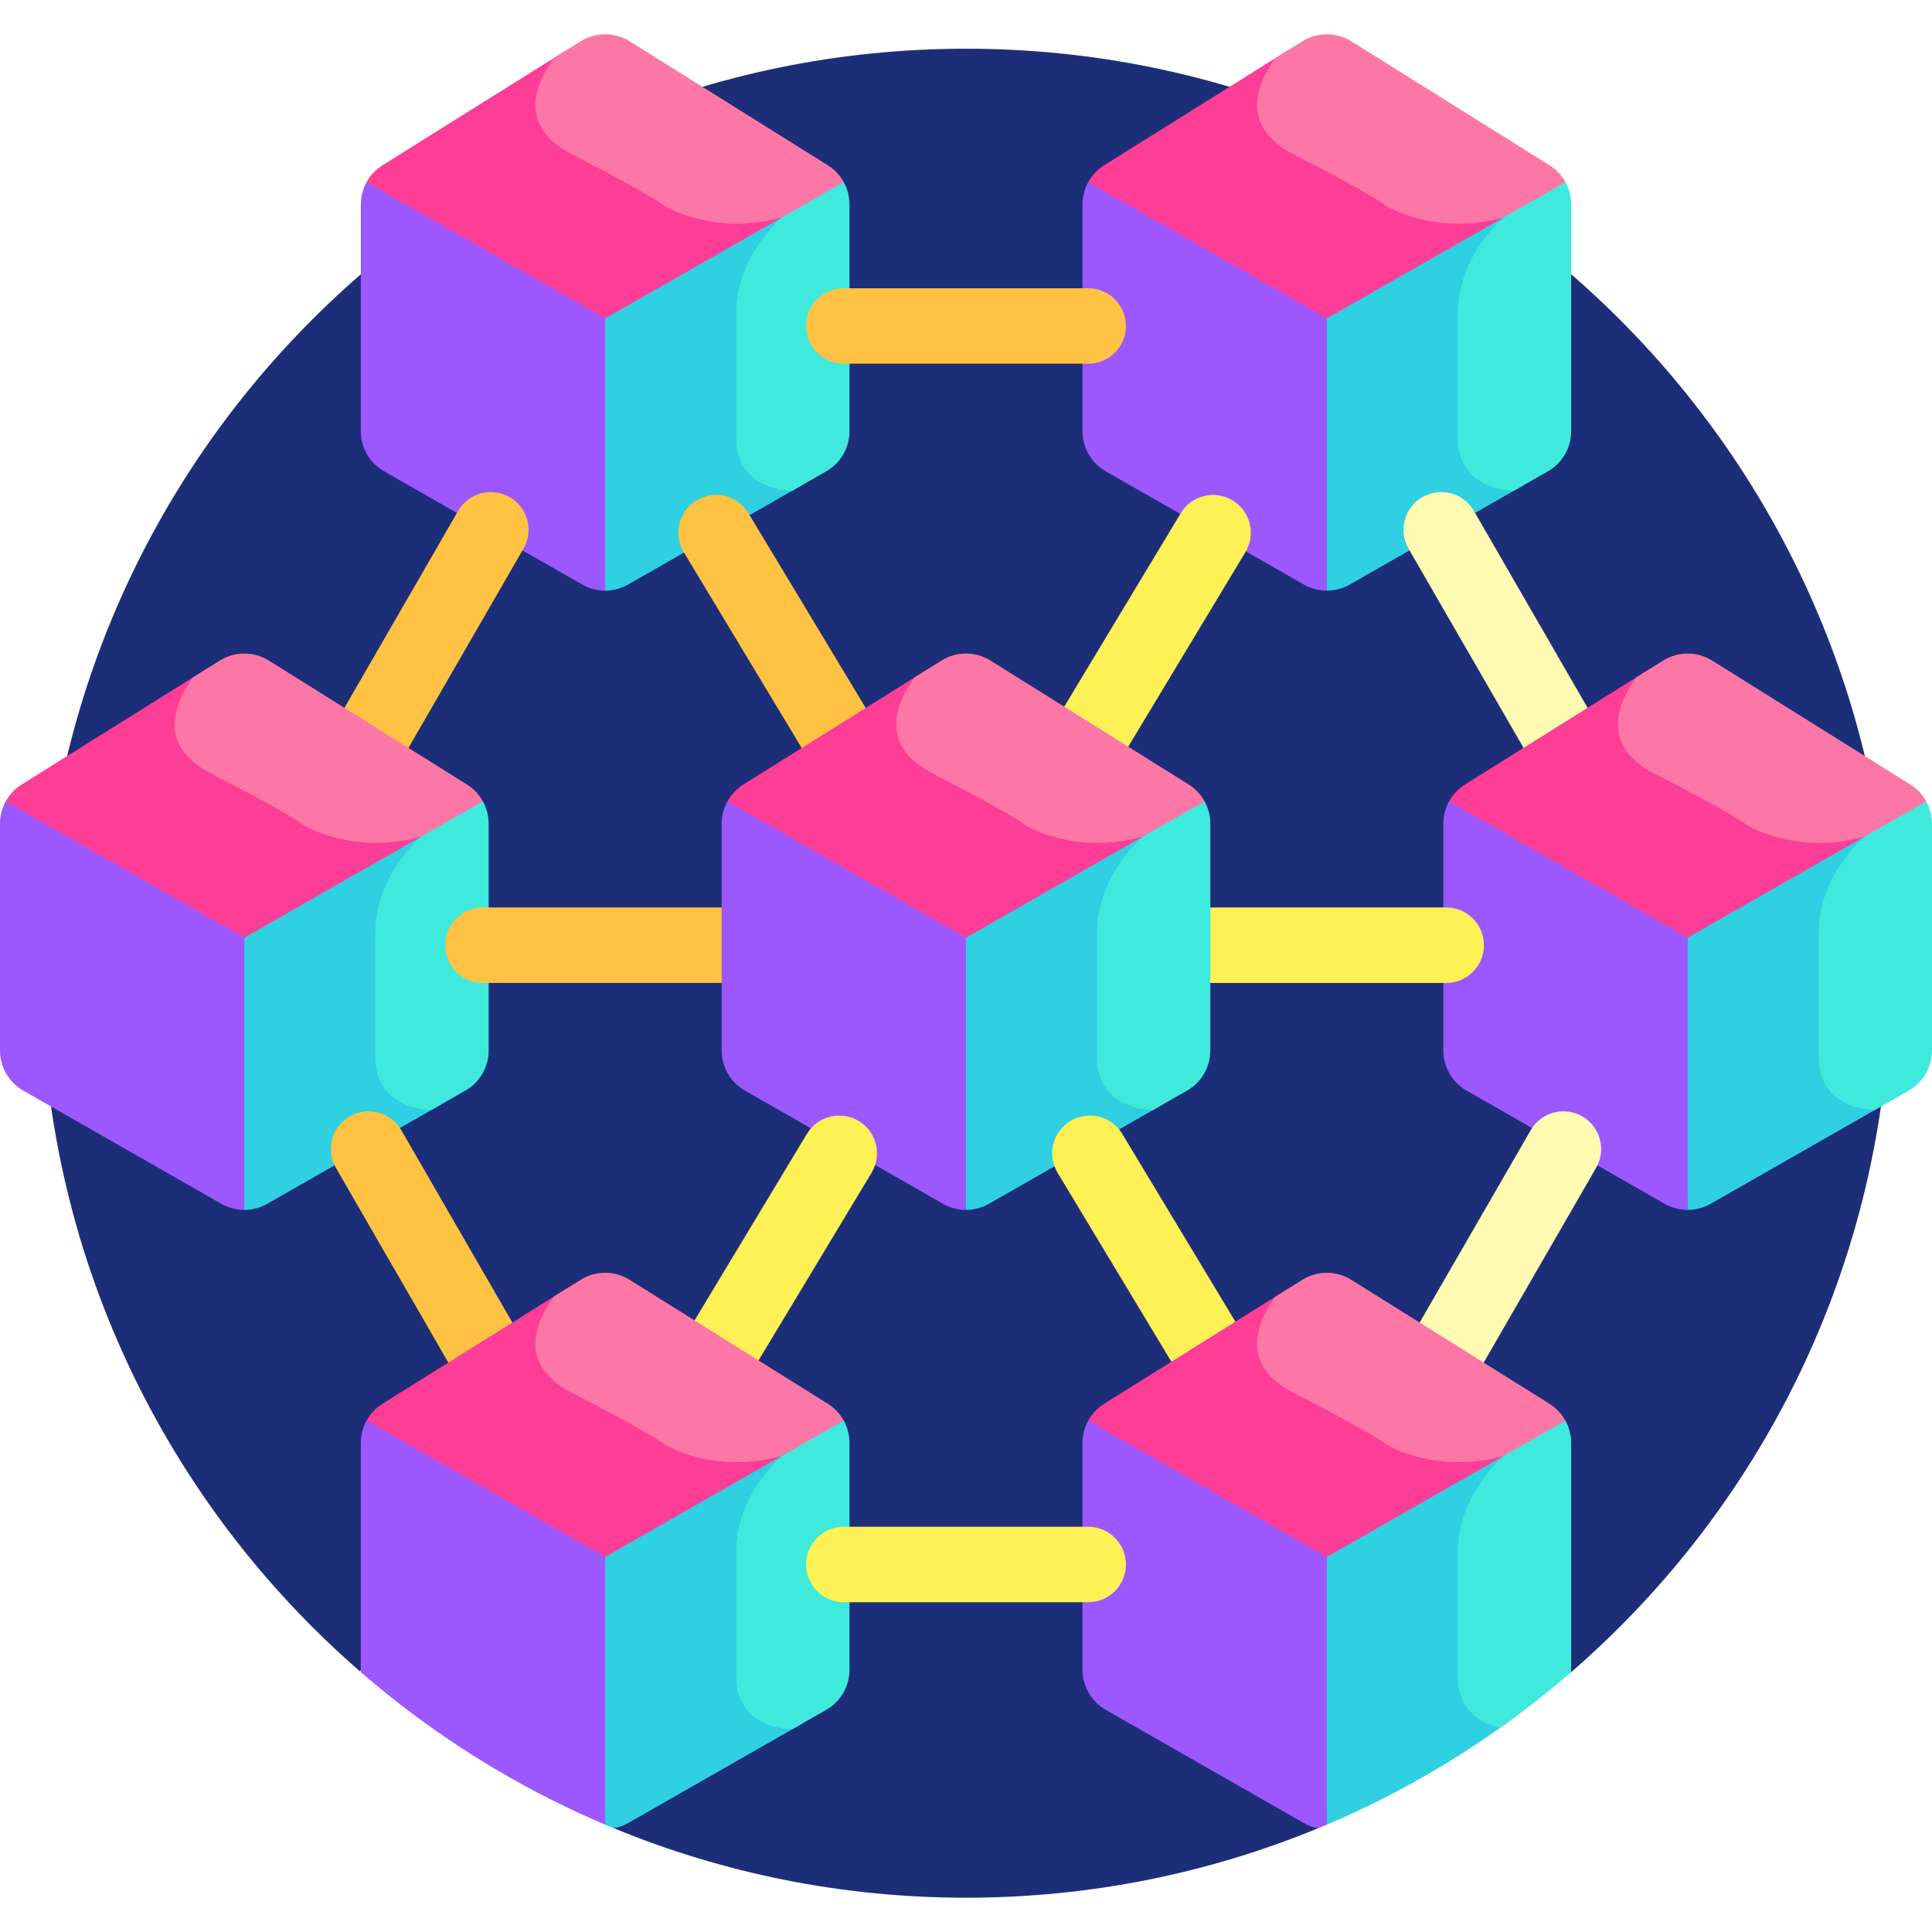 <svg id="Layer_1" enable-background="new 0 0 512 512" height="512" viewBox="0 0 512 512" width="512" xmlns="http://www.w3.org/2000/svg"><g><g><path d="m95.427 442.961.198-.464 67.059 42.002c28.764 11.859 60.272 18.416 93.316 18.416 33.043 0 64.55-6.557 93.313-18.415l67.017-41.325c51.864-44.924 84.672-111.262 84.672-185.263 0-135.311-109.691-245.002-245.002-245.002s-245.002 109.693-245.002 245.004c0 73.884 32.707 140.127 84.429 185.047z" fill="#1d2e79"/></g><path d="m216.939 51.938c-9.122 5.06-18.597 6.846-28.169 5.311-6.623-1.063-11-3.442-11.657-3.816-.9-.729-5.265-3.8-24.78-13.832-5.364-2.758-8.346-6.248-8.861-10.374-.777-6.212 4.002-12.702 7.189-16.265l-26.617 16.648-22.664 14.176c-1.809 1.131-3.255 2.694-4.247 4.507l63.243 38.092 62.517-37.655c-2.018 1.053-4.028 2.139-5.954 3.208z" fill="#fe3d97"/><path d="m219.37 43.786-52.499-32.837c-3.974-2.486-9.018-2.486-12.993 0l-7.124 4.456c-5.022 6.941-9.584 18.088 4.893 25.53 22.371 11.5 24.602 13.731 24.602 13.731s14.145 8.558 32.915 2.333l14.453-8.705c-.991-1.814-2.438-3.377-4.247-4.508z" fill="#fd77a6"/><path d="m200.119 124.998c-2.221-2.038-3.494-5.087-3.494-8.366v-33.716c0-14.336 11.512-24.091 11.628-24.188l.406-.339.365-1.803-50.353 28.773 1.66 71.164c2.112.007 4.226-.528 6.122-1.611l46.244-26.425c-5.4.336-9.684-.832-12.578-3.489z" fill="#2fd0e2"/><path d="m225.125 114.276v-60.103c0-2.103-.541-4.132-1.525-5.916l-16.306 9.318s-12.169 10.091-12.169 25.341v33.716c0 3.563 1.354 7.061 3.979 9.471 2.214 2.033 5.641 3.751 10.882 3.933l8.966-5.123c3.817-2.182 6.173-6.241 6.173-10.637z" fill="#3feadd"/><g><path d="m95.625 54.172v60.105c.001 4.396 2.356 8.455 6.173 10.636l52.5 30c1.883 1.076 3.98 1.614 6.078 1.614v-72.142l-63.226-36.128c-.984 1.783-1.525 3.812-1.525 5.915z" fill="#9c58fe"/></g><g><path d="m408.19 51.938c-9.122 5.06-18.597 6.846-28.169 5.311-6.623-1.063-11-3.442-11.657-3.816-.9-.729-5.265-3.8-24.78-13.832-5.364-2.758-8.346-6.248-8.861-10.375-.777-6.211 4.002-12.702 7.189-16.265l-26.618 16.649-22.664 14.176c-1.809 1.131-3.255 2.694-4.247 4.507l63.243 38.092 62.517-37.655c-2.018 1.053-4.028 2.139-5.953 3.208z" fill="#fe3d97"/><path d="m410.62 43.786-52.499-32.837c-3.974-2.486-9.018-2.486-12.993 0l-7.124 4.456c-5.022 6.941-9.584 18.088 4.893 25.53 22.371 11.5 24.602 13.731 24.602 13.731s14.145 8.558 32.915 2.333l14.453-8.705c-.991-1.814-2.438-3.377-4.247-4.508z" fill="#fd77a6"/><path d="m391.369 124.998c-2.221-2.038-3.494-5.087-3.494-8.366v-33.716c0-14.336 11.512-24.091 11.628-24.188l.406-.339.365-1.803-50.353 28.773 1.66 71.164c2.112.007 4.226-.528 6.122-1.611l46.244-26.425c-5.4.336-9.684-.832-12.578-3.489z" fill="#2fd0e2"/><path d="m416.375 114.276v-60.103c0-2.103-.541-4.132-1.525-5.916l-16.306 9.318s-12.169 10.091-12.169 25.341v33.716c0 3.563 1.354 7.061 3.979 9.471 2.214 2.033 5.641 3.751 10.882 3.933l8.966-5.123c3.817-2.182 6.173-6.241 6.173-10.637z" fill="#3feadd"/><g><path d="m286.875 54.172v60.105c0 4.396 2.356 8.455 6.173 10.636l52.5 30c1.883 1.076 3.98 1.614 6.078 1.614v-72.142l-63.226-36.128c-.984 1.783-1.525 3.812-1.525 5.915z" fill="#9c58fe"/></g></g><g><path d="m222.419 205.355c-3.392 0-6.698-1.725-8.576-4.842l-32.639-54.187c-2.85-4.731-1.324-10.876 3.407-13.726 4.73-2.851 10.875-1.325 13.726 3.406l32.639 54.187c2.85 4.731 1.324 10.876-3.407 13.726-1.614.973-3.394 1.436-5.15 1.436z" fill="#ffc242"/></g><g><path d="m288.828 205.355c-1.757 0-3.535-.463-5.149-1.436-4.731-2.85-6.257-8.995-3.407-13.726l32.639-54.187c2.85-4.731 8.996-6.256 13.726-3.406 4.731 2.85 6.257 8.995 3.407 13.726l-32.639 54.187c-1.879 3.117-5.185 4.842-8.577 4.842z" fill="#fef156"/></g><g><path d="m97.681 206.482c-1.696 0-3.415-.432-4.99-1.341-4.783-2.761-6.422-8.877-3.66-13.66l32.379-56.081c2.762-4.783 8.875-6.421 13.66-3.66 4.783 2.761 6.422 8.878 3.66 13.66l-32.379 56.081c-1.853 3.208-5.214 5.001-8.67 5.001z" fill="#ffc242"/></g><g><path d="m414.326 206.482c-3.457 0-6.817-1.794-8.67-5.001l-32.378-56.081c-2.762-4.783-1.123-10.899 3.66-13.66 4.786-2.762 10.898-1.122 13.66 3.66l32.378 56.081c2.762 4.783 1.123 10.899-3.66 13.66-1.575.909-3.294 1.341-4.99 1.341z" fill="#fffbb3"/></g><g><path d="m503.815 216.048c-9.122 5.06-18.597 6.846-28.169 5.311-6.623-1.063-11-3.442-11.657-3.816-.9-.729-5.265-3.8-24.78-13.831-5.364-2.758-8.346-6.248-8.861-10.374-.777-6.212 4.002-12.702 7.189-16.265l-26.616 16.648-22.665 14.176c-1.809 1.131-3.255 2.694-4.247 4.507l63.243 38.092 62.517-37.655c-2.019 1.052-4.029 2.139-5.954 3.207z" fill="#fe3d97"/><path d="m506.245 207.896-52.499-32.837c-3.974-2.486-9.018-2.486-12.993 0l-7.124 4.456c-5.022 6.941-9.584 18.088 4.893 25.53 22.371 11.5 24.602 13.731 24.602 13.731s14.145 8.558 32.915 2.333l14.453-8.705c-.991-1.813-2.438-3.376-4.247-4.508z" fill="#fd77a6"/><path d="m486.994 289.108c-2.221-2.038-3.494-5.087-3.494-8.366v-33.716c0-14.336 11.512-24.091 11.628-24.188l.406-.339.365-1.803-50.353 28.773 1.66 71.164c2.112.008 4.226-.528 6.122-1.611l46.244-26.425c-5.4.337-9.684-.832-12.578-3.489z" fill="#2fd0e2"/><path d="m512 278.386v-60.103c0-2.103-.541-4.132-1.525-5.916l-16.306 9.318s-12.169 10.091-12.169 25.341v33.716c0 3.563 1.354 7.061 3.979 9.471 2.214 2.033 5.641 3.751 10.882 3.933l8.966-5.123c3.817-2.181 6.173-6.241 6.173-10.637z" fill="#3feadd"/><g><path d="m382.5 218.282v60.105c0 4.396 2.356 8.455 6.173 10.636l52.5 30c1.883 1.076 3.98 1.614 6.078 1.614v-72.141l-63.225-36.129c-.985 1.784-1.526 3.812-1.526 5.915z" fill="#9c58fe"/></g></g><g><path d="m121.314 216.048c-9.122 5.06-18.597 6.846-28.169 5.311-6.623-1.063-11-3.442-11.657-3.816-.9-.729-5.265-3.8-24.78-13.831-5.364-2.758-8.346-6.248-8.861-10.374-.777-6.212 4.002-12.702 7.189-16.265l-26.617 16.647-22.664 14.176c-1.809 1.131-3.255 2.694-4.247 4.507l63.243 38.092 62.517-37.655c-2.018 1.053-4.028 2.14-5.954 3.208z" fill="#fe3d97"/><path d="m123.745 207.896-52.499-32.837c-3.974-2.486-9.019-2.486-12.993 0l-7.124 4.456c-5.022 6.941-9.584 18.088 4.893 25.53 22.371 11.5 24.602 13.731 24.602 13.731s14.145 8.558 32.915 2.333l14.453-8.705c-.991-1.813-2.438-3.376-4.247-4.508z" fill="#fd77a6"/><path d="m104.494 289.108c-2.221-2.038-3.494-5.087-3.494-8.366v-33.716c0-14.336 11.512-24.091 11.628-24.188l.406-.339.364-1.803-50.353 28.773 1.66 71.164c2.112.008 4.226-.528 6.122-1.611l46.244-26.425c-5.399.337-9.683-.832-12.577-3.489z" fill="#2fd0e2"/><path d="m129.5 278.386v-60.103c0-2.103-.541-4.132-1.525-5.916l-16.306 9.318s-12.169 10.091-12.169 25.341v33.716c0 3.563 1.354 7.061 3.979 9.471 2.214 2.033 5.641 3.751 10.882 3.933l8.966-5.123c3.817-2.181 6.173-6.241 6.173-10.637z" fill="#3feadd"/><g><path d="m0 218.282v60.105c.001 4.396 2.356 8.455 6.173 10.636l52.5 30c1.883 1.076 3.98 1.614 6.078 1.614v-72.141l-63.226-36.129c-.984 1.784-1.525 3.812-1.525 5.915z" fill="#9c58fe"/></g></g><g><path d="m191.25 260.496h-63.258c-5.522 0-10-4.478-10-10 0-5.523 4.478-10 10-10h63.258c5.523 0 10 4.477 10 10 0 5.522-4.477 10-10 10z" fill="#ffc242"/></g><g><path d="m383.254 260.496h-63.258c-5.522 0-10-4.478-10-10 0-5.523 4.478-10 10-10h63.258c5.522 0 10 4.477 10 10 0 5.522-4.478 10-10 10z" fill="#fef156"/></g><g><path d="m312.565 216.048c-9.122 5.06-18.597 6.846-28.169 5.311-6.623-1.063-11-3.442-11.657-3.816-.9-.729-5.265-3.8-24.78-13.831-5.364-2.758-8.346-6.248-8.861-10.374-.777-6.212 4.002-12.702 7.189-16.265l-26.616 16.648-22.665 14.176c-1.809 1.131-3.255 2.694-4.247 4.507l63.241 38.092 62.517-37.655c-2.017 1.052-4.027 2.139-5.952 3.207z" fill="#fe3d97"/><path d="m314.995 207.896-52.499-32.837c-3.974-2.486-9.018-2.486-12.993 0l-7.124 4.456c-5.022 6.941-9.584 18.088 4.893 25.53 22.371 11.5 24.602 13.731 24.602 13.731s14.145 8.558 32.915 2.333l14.453-8.705c-.991-1.813-2.438-3.376-4.247-4.508z" fill="#fd77a6"/><path d="m295.744 289.108c-2.221-2.038-3.494-5.087-3.494-8.366v-33.716c0-14.336 11.512-24.091 11.628-24.188l.406-.339.365-1.803-50.353 28.773 1.66 71.164c2.112.008 4.226-.528 6.122-1.611l46.244-26.425c-5.4.337-9.684-.832-12.578-3.489z" fill="#2fd0e2"/><path d="m320.75 278.386v-60.103c0-2.103-.541-4.132-1.525-5.916l-16.306 9.318s-12.169 10.091-12.169 25.341v33.716c0 3.563 1.354 7.061 3.979 9.471 2.214 2.033 5.641 3.751 10.882 3.933l8.966-5.123c3.817-2.181 6.173-6.241 6.173-10.637z" fill="#3feadd"/><g><path d="m191.25 218.282v60.105c.001 4.396 2.356 8.455 6.173 10.636l52.5 30c1.883 1.076 3.98 1.614 6.078 1.614v-72.141l-63.225-36.129c-.985 1.784-1.526 3.812-1.526 5.915z" fill="#9c58fe"/></g></g><g><path d="m321.486 369.827c-3.392 0-6.698-1.725-8.576-4.842l-32.639-54.186c-2.85-4.731-1.324-10.877 3.406-13.727 4.734-2.848 10.875-1.324 13.727 3.406l32.639 54.187c2.85 4.731 1.324 10.877-3.406 13.727-1.615.971-3.394 1.435-5.151 1.435z" fill="#fef156"/></g><g><path d="m189.761 369.827c-1.757 0-3.535-.463-5.15-1.435-4.73-2.85-6.256-8.995-3.406-13.727l32.639-54.187c2.85-4.731 8.994-6.257 13.727-3.406 4.73 2.85 6.256 8.995 3.406 13.727l-32.639 54.186c-1.878 3.116-5.187 4.842-8.577 4.842z" fill="#fef156"/></g><g><path d="m381.929 370.593c-1.696 0-3.415-.433-4.99-1.342-4.783-2.762-6.422-8.877-3.66-13.66l32.378-56.081c2.76-4.783 8.876-6.423 13.66-3.66 4.783 2.762 6.422 8.877 3.66 13.66l-32.378 56.081c-1.852 3.208-5.214 5.002-8.67 5.002z" fill="#fffbb3"/></g><g><path d="m130.079 370.593c-3.457 0-6.817-1.794-8.67-5.002l-32.379-56.081c-2.762-4.783-1.123-10.898 3.66-13.66 4.784-2.762 10.898-1.121 13.66 3.66l32.379 56.081c2.762 4.783 1.123 10.898-3.66 13.66-1.574.91-3.294 1.342-4.99 1.342z" fill="#ffc242"/></g><g><path d="m288.383 96.385h-64.758c-5.523 0-10-4.477-10-10s4.477-10 10-10h64.758c5.522 0 10 4.477 10 10s-4.478 10-10 10z" fill="#ffc242"/></g><path d="m216.939 380.158c-9.122 5.06-18.597 6.846-28.169 5.311-6.623-1.063-11-3.442-11.657-3.816-.9-.729-5.265-3.8-24.78-13.831-5.364-2.758-8.346-6.248-8.861-10.375-.777-6.211 4.002-12.702 7.189-16.265l-26.616 16.648-22.665 14.176c-1.809 1.131-3.255 2.695-4.247 4.507l63.243 38.092 62.517-37.655c-2.018 1.054-4.028 2.14-5.954 3.208z" fill="#fe3d97"/><path d="m219.37 372.007-52.499-32.837c-3.974-2.486-9.018-2.486-12.993 0l-7.124 4.456c-5.022 6.941-9.584 18.088 4.893 25.53 22.371 11.5 24.602 13.731 24.602 13.731s14.145 8.558 32.915 2.333l14.453-8.705c-.991-1.814-2.438-3.377-4.247-4.508z" fill="#fd77a6"/><path d="m200.119 453.219c-2.221-2.038-3.494-5.087-3.494-8.366v-33.716c0-14.336 11.512-24.091 11.628-24.188l.406-.339.365-1.803-50.353 28.773 1.632 69.938c.789.335 1.587.655 2.381.982 1.305-.25 2.582-.688 3.77-1.367l46.244-26.425c-5.401.336-9.685-.832-12.579-3.489z" fill="#2fd0e2"/><path d="m225.125 442.496v-60.103c0-2.103-.541-4.132-1.525-5.916l-16.306 9.318s-12.169 10.091-12.169 25.341v33.716c0 3.563 1.354 7.061 3.979 9.471 2.214 2.033 5.641 3.751 10.882 3.933l8.966-5.123c3.817-2.181 6.173-6.24 6.173-10.637z" fill="#3feadd"/><g><path d="m95.625 382.393v60.105c0 .229.033.452.045.679 19.191 16.623 40.992 30.311 64.705 40.372v-70.943l-63.225-36.129c-.984 1.784-1.525 3.813-1.525 5.916z" fill="#9c58fe"/></g><path d="m408.19 380.158c-9.122 5.06-18.597 6.846-28.169 5.311-6.623-1.063-11-3.442-11.657-3.816-.9-.729-5.265-3.8-24.78-13.831-5.364-2.758-8.346-6.248-8.861-10.375-.777-6.211 4.002-12.702 7.189-16.265l-26.616 16.648-22.665 14.176c-1.809 1.131-3.255 2.695-4.247 4.507l63.243 38.092 62.517-37.655c-2.019 1.054-4.029 2.14-5.954 3.208z" fill="#fe3d97"/><path d="m410.62 372.007-52.499-32.837c-3.974-2.486-9.018-2.486-12.993 0l-7.124 4.456c-5.022 6.941-9.584 18.088 4.893 25.53 22.371 11.5 24.602 13.731 24.602 13.731s14.145 8.558 32.915 2.333l14.453-8.705c-.991-1.814-2.438-3.377-4.247-4.508z" fill="#fd77a6"/><path d="m351.554 483.58c17.014-7.213 33.035-16.304 47.824-26.996-3.28-.399-5.99-1.511-8.009-3.365-2.221-2.038-3.494-5.087-3.494-8.366v-33.716c0-14.336 11.512-24.091 11.628-24.188l.406-.339.365-1.803-50.353 28.773z" fill="#2fd0e2"/><path d="m398.544 385.795s-12.169 10.091-12.169 25.341v33.716c0 3.563 1.354 7.061 3.979 9.471 1.66 1.524 4.001 2.871 7.278 3.527 6.472-4.593 12.713-9.49 18.698-14.674.013-.227.045-.451.045-.68v-60.103c0-2.103-.541-4.132-1.525-5.916z" fill="#3feadd"/><g><path d="m286.875 382.393v60.105c0 4.396 2.356 8.455 6.173 10.636l52.5 30c1.187.678 2.462 1.117 3.765 1.368.771-.318 1.546-.627 2.312-.952v-70.943l-63.225-36.13c-.984 1.784-1.525 3.813-1.525 5.916z" fill="#9c58fe"/></g><g><path d="m288.383 424.606h-64.758c-5.523 0-10-4.477-10-10 0-5.522 4.477-10 10-10h64.758c5.522 0 10 4.478 10 10 0 5.523-4.478 10-10 10z" fill="#fef156"/></g></g></svg>